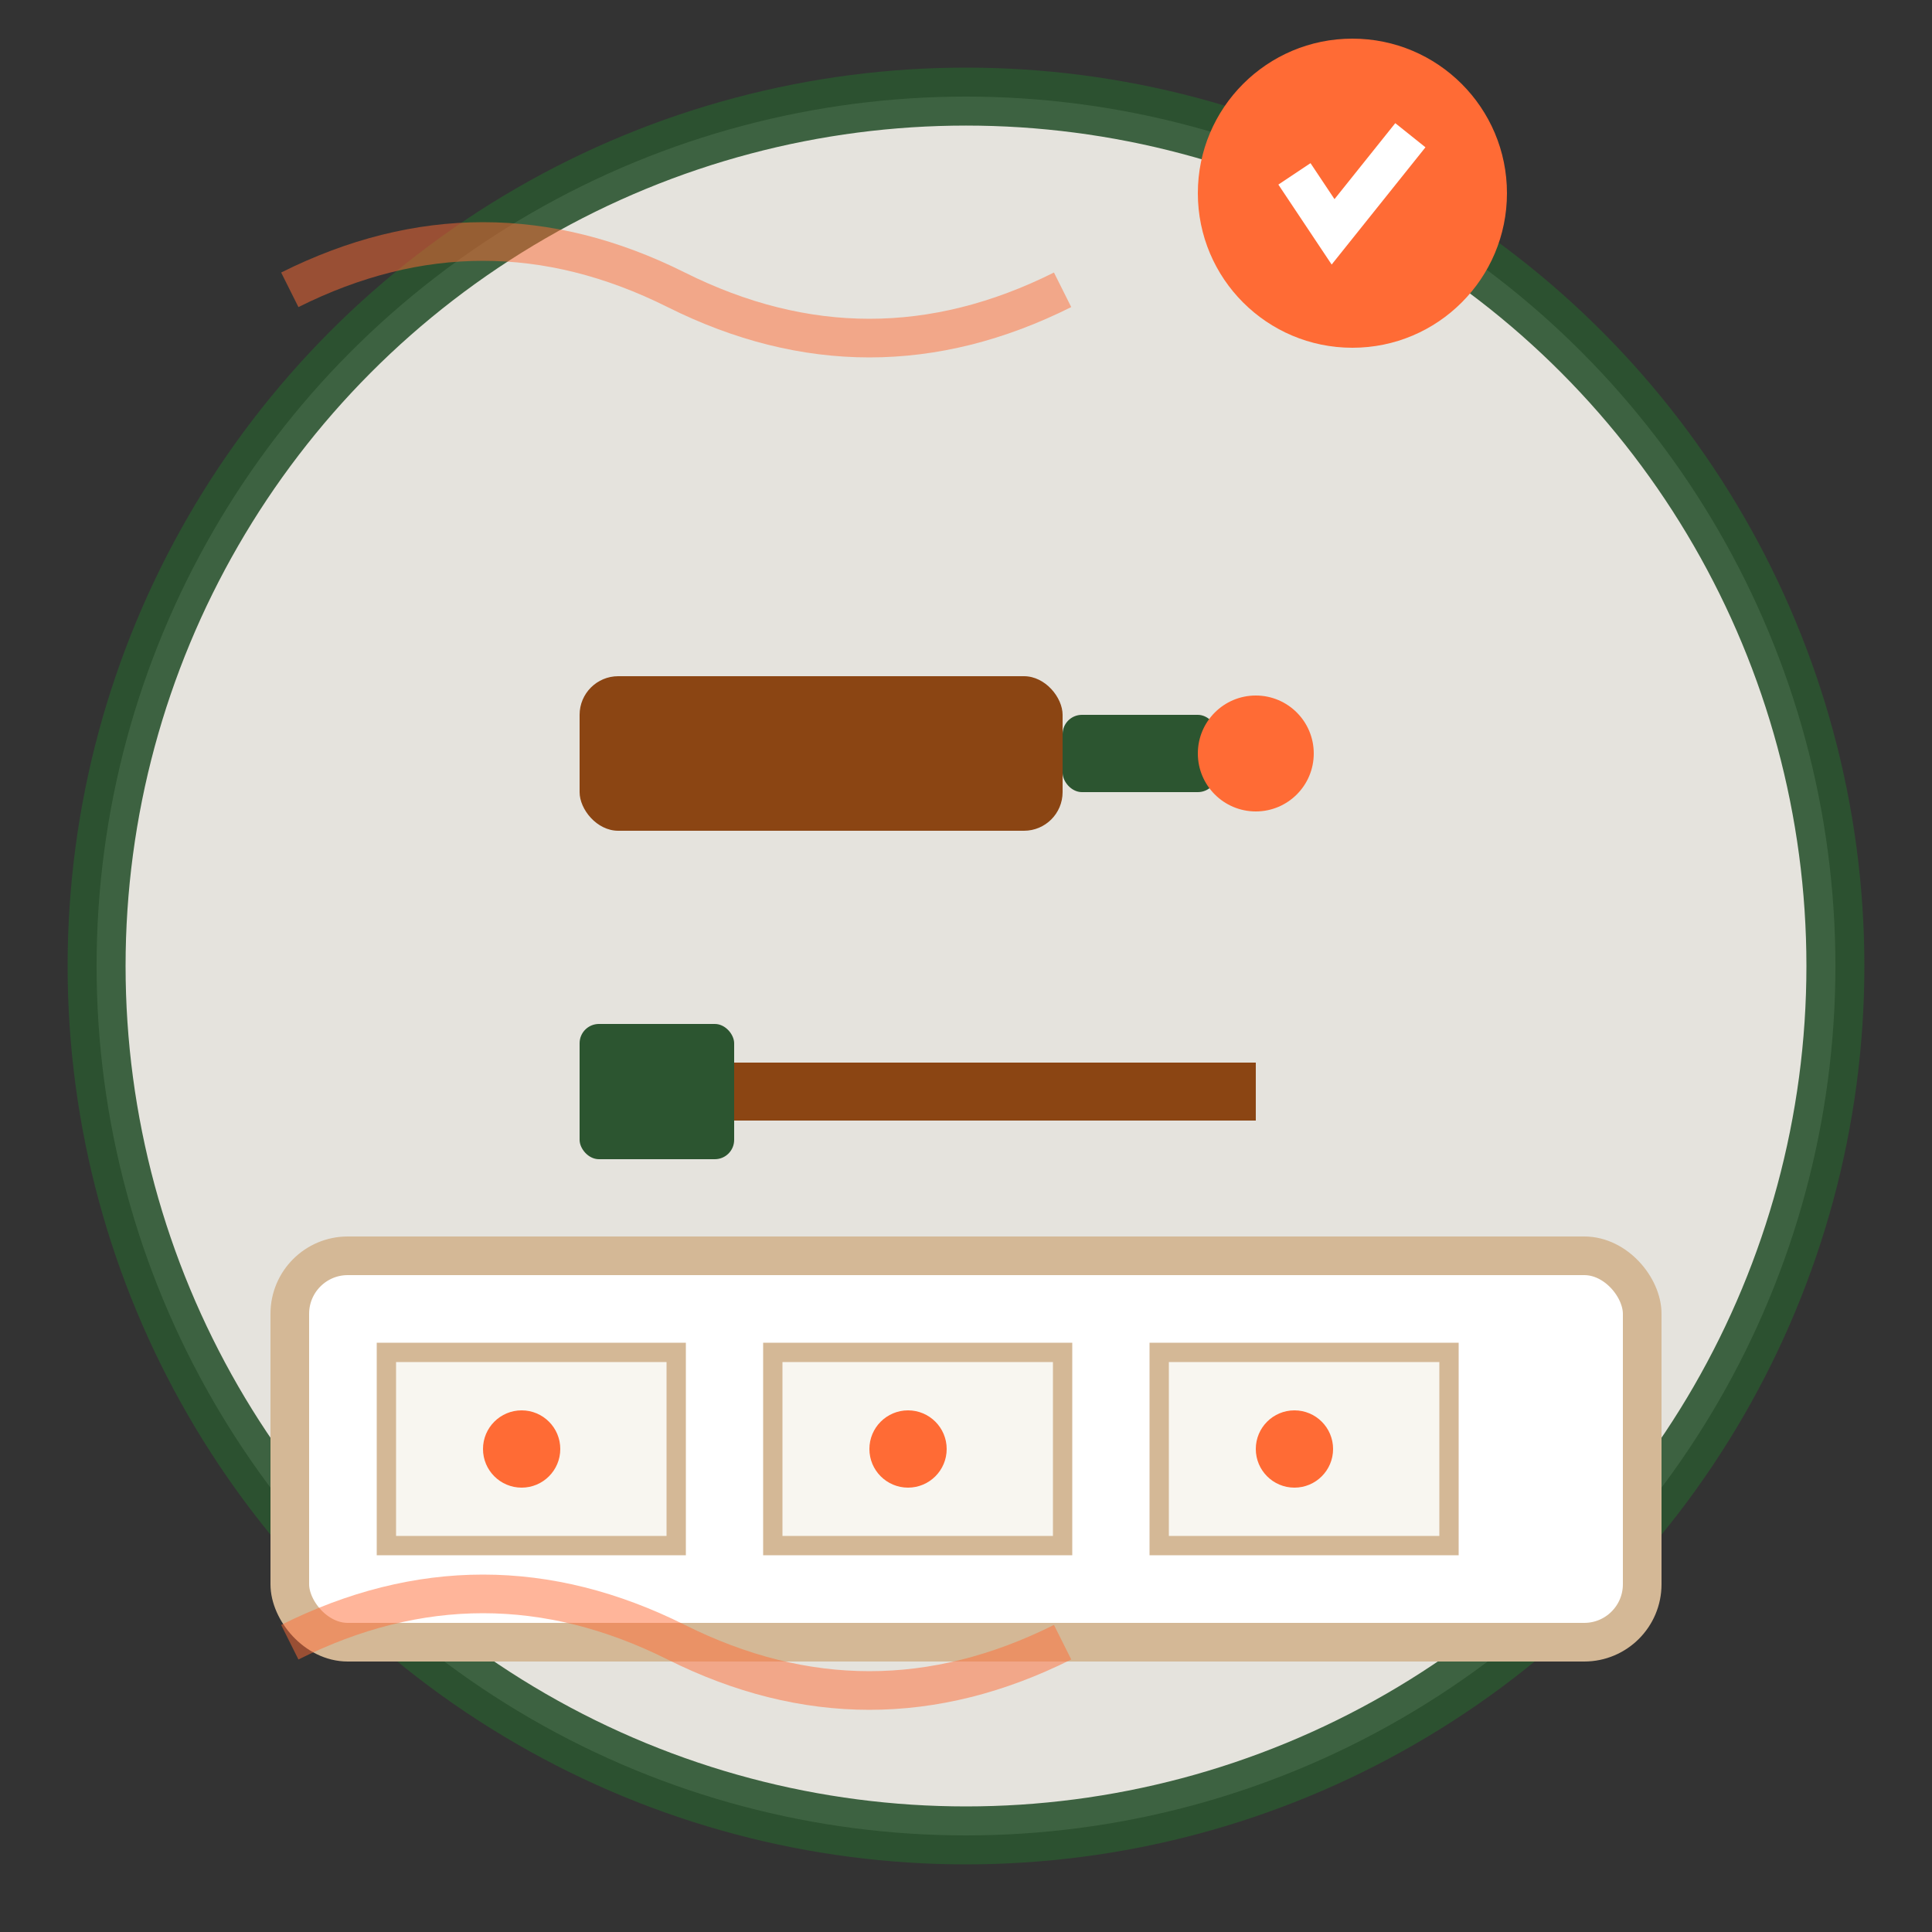<svg width="100" height="100" viewBox="0 0 100 100" fill="none" xmlns="http://www.w3.org/2000/svg">
  <rect x="0" y="0" width="100" height="100" fill="#333333" stroke="none"/>
  <!-- Background circle -->
  <circle cx="50" cy="50" r="45" fill="#f8f6f0" stroke="#2c5530" stroke-width="3" opacity="0.9"/>
  
  <!-- Tools -->
  <g transform="translate(20, 20)">
    <!-- Drill -->
    <rect x="10" y="15" width="25" height="8" fill="#8b4513" rx="2"/>
    <rect x="35" y="17" width="8" height="4" fill="#2c5530" rx="1"/>
    <circle cx="45" cy="19" r="3" fill="#ff6b35"/>
    
    <!-- Screwdriver -->
    <rect x="15" y="35" width="30" height="3" fill="#8b4513"/>
    <rect x="10" y="33" width="8" height="7" fill="#2c5530" rx="1"/>
    
    <!-- Level -->
    <rect x="20" y="50" width="40" height="6" fill="#ff6b35" stroke="#2c5530" stroke-width="1" rx="3"/>
    <circle cx="40" cy="53" r="2" fill="#2c5530"/>
    <rect x="38" y="51" width="4" height="4" fill="#8b4513" rx="1"/>
  </g>
  
  <!-- Ceiling representation -->
  <g transform="translate(15, 65)">
    <rect x="0" y="0" width="70" height="20" fill="#ffffff" stroke="#d4b896" stroke-width="2" rx="3"/>
    <rect x="5" y="5" width="15" height="10" fill="#f8f6f0" stroke="#d4b896" stroke-width="1"/>
    <rect x="25" y="5" width="15" height="10" fill="#f8f6f0" stroke="#d4b896" stroke-width="1"/>
    <rect x="45" y="5" width="15" height="10" fill="#f8f6f0" stroke="#d4b896" stroke-width="1"/>
    
    <!-- LED lights -->
    <circle cx="12" cy="10" r="2" fill="#ff6b35"/>
    <circle cx="32" cy="10" r="2" fill="#ff6b35"/>
    <circle cx="52" cy="10" r="2" fill="#ff6b35"/>
  </g>
  
  <!-- Hand-drawn decorative elements -->
  <g stroke="#ff6b35" stroke-width="2" fill="none" opacity="0.5">
    <path d="M15 15 Q25 10 35 15 Q45 20 55 15"/>
    <path d="M15 85 Q25 80 35 85 Q45 90 55 85"/>
  </g>
  
  <!-- Service indicator -->
  <g transform="translate(70, 10)">
    <circle cx="0" cy="0" r="8" fill="#ff6b35"/>
    <path d="M-3 -1 L-1 2 L3 -3" stroke="#ffffff" stroke-width="2" fill="none"/>
  </g>
</svg>
